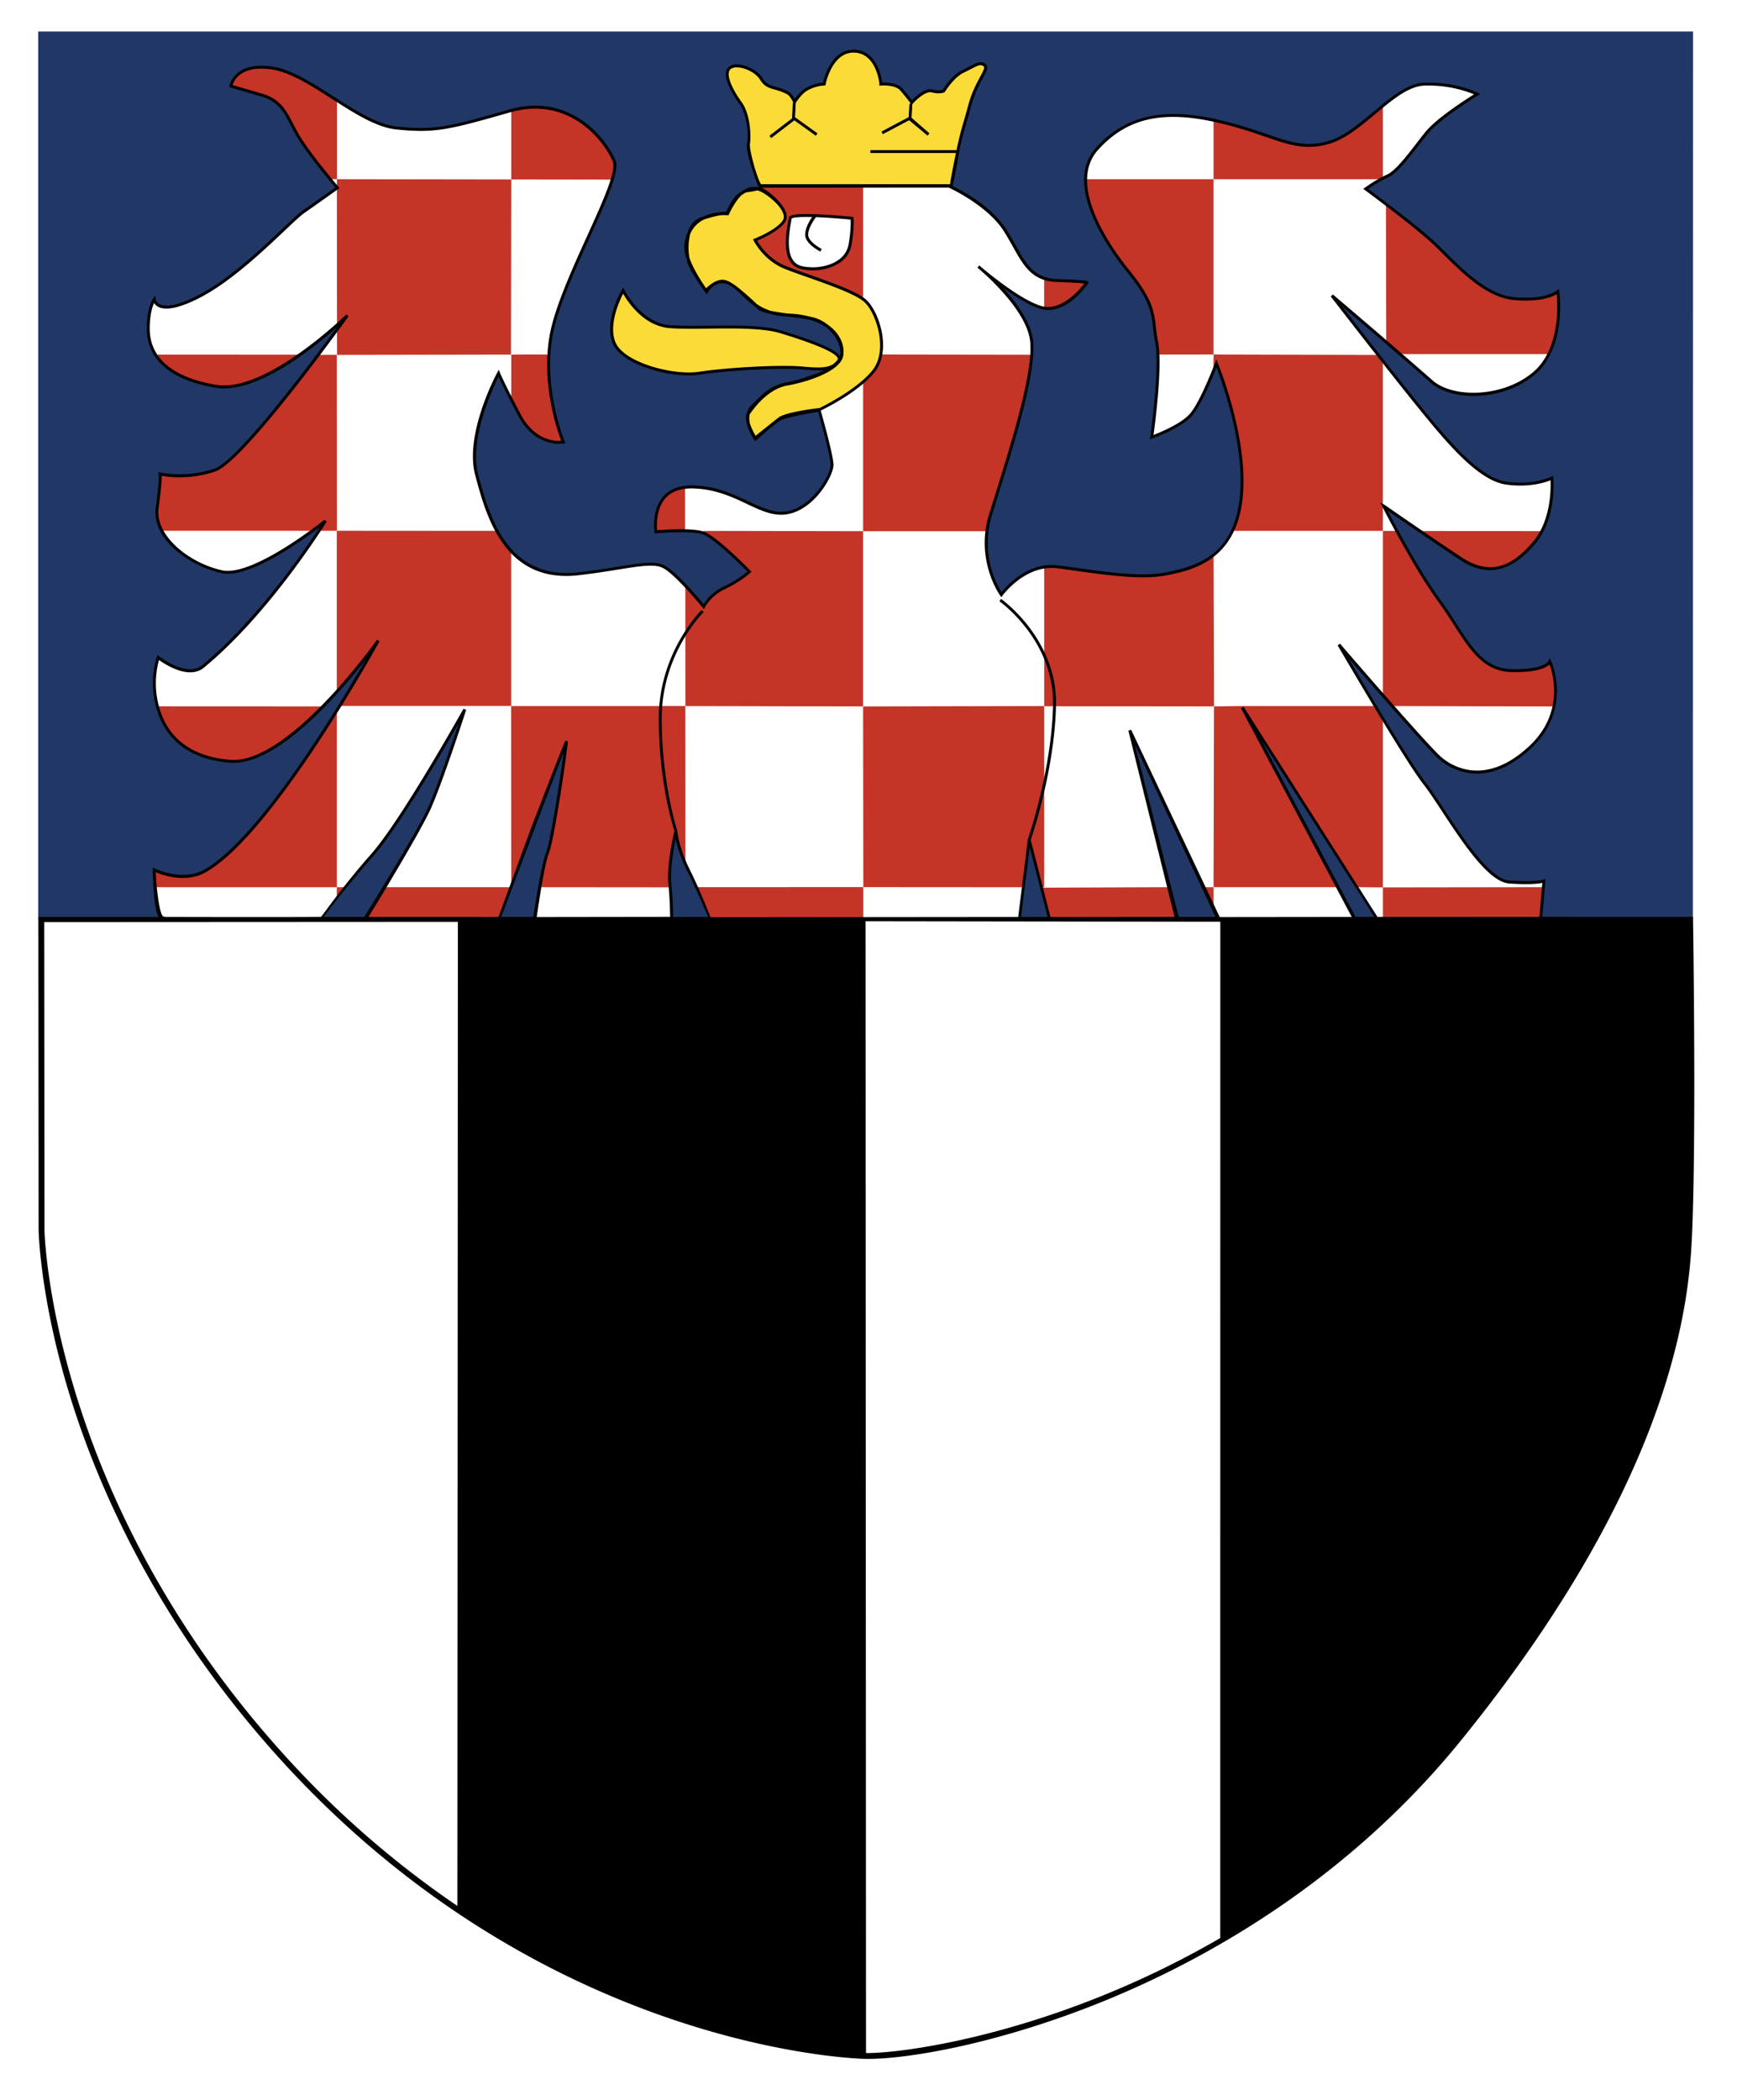 <svg xmlns="http://www.w3.org/2000/svg" viewBox="0 0 48 58">
  <path fill="#C43427" d="M14.128 4.957l-.007 4.837-4.807.008-.005-4.852 4.819.007z"/>
  <path fill="#C43427" d="M9.311 2.751V4.95h-.216s-.44-.584-.534-.726c-.095-.141-.505-.746-.585-.942-.081-.195-.357-.531-.613-.605-.255-.074-.988-.302-.988-.302s.147-.311.336-.417c.263-.148.824-.104 1.056-.027.464.154 1.544.82 1.544.82zM14.855 2.956c.488 0 .951.231 1.369.532s.732.894.768 1.051c.035.157-.08.422-.08.422l-2.784-.004V3.04s.239-.084.727-.084zM4.436 14.661s-.12-.453-.084-.755.072-.807.072-.807l.09.013s.806.099 1.333-.096c.527-.196 1.457-1.31 1.572-1.467S8.78 9.801 8.78 9.801l.527-.002.003 4.861H4.517l-.081.001z"/>
  <path fill="#C43427" d="M9.393 19.49l.824-1.411-.91 1.019V14.66l4.411.003s.109.193.168.273c.059.08.24.289.24.289v4.273H9.392M4.283 24.504l-.017-.468s.605.254 1.138.122c.382-.095.789-.475 1.095-.77.428-.413 1.319-1.523 1.596-1.924.28-.406 1.213-1.82 1.213-1.82v4.861H4.534l-.251-.001zm4.304-4.666c-.057.064-.935.82-1.426 1.036-.491.215-1.039.185-1.56.003-.521-.182-.911-.609-1.029-.807s-.222-.561-.222-.561h.156l4.397.002-.316.327zM10.622 24.504h3.506l-.342.905h-3.694l.53-.905zM18.942 23.915l-.27-.866-.148.699c-.038.178-.027.76-.027.76l-3.591-.003s.126-.733.175-.837c.049-.104.235-.961.268-1.164s.284-1.88.284-1.88-.262.536-.312.672-.584 1.53-.65 1.721c-.065.191-.544 1.447-.544 1.447l-.003-4.963 4.815-.001.003 4.415zM23.857 24.502v.91h-4.215l-.405-.909 4.62-.001zM19.423 14.663l4.428.009v4.839l-4.911-.01-.002-3.308.497.543s.15-.21.23-.28c.081-.07.341-.241.471-.301s.571-.381.571-.381-.561-.531-.651-.612c-.089-.079-.633-.499-.633-.499z"/>
  <path fill="#C43427" d="M24.336 9.792l4.175.006s-.051.465-.111.798-.464 1.775-.646 2.37c-.182.595-.501 1.707-.501 1.707h-3.402v-4.119s.212-.199.295-.31c.136-.182.19-.452.19-.452zM28.439 23.26l-.172 1.246-4.41-.003-.006-4.991 5.003-.011v5.006h-.081l-.334-1.247zM32.323 24.504l.21.888H29.01l-.223-.874 3.536-.014zM42.652 24.504l-.08.895-4.357.006v-.895l4.437-.006zM33.535 15.344l.012 4.167-4.692-.005v-3.852s.26-.027.735.047 1.562.204 1.912.198c1.341-.023 2.033-.555 2.033-.555zM41.92 15.447c-.652.457-1.149.195-1.378.087s-1.301-.868-1.301-.868l1.805.002 1.546.002s-.134.4-.672.777zm-2.131 1.175c.321.462.448.737.953 1.367.49.613.796.513 1.329.529.534.017.76-.223.76-.223l.146.487-.002.731-4.511-.013-.249-.282v-4.554h.367c0 .001.887 1.496 1.207 1.958zM34.291 12.703c-.058-.575-.313-1.604-.373-1.795a41.702 41.702 0 00-.313-.877l-.073.151.003-.39 4.519.011.16.188v4.671h-4.145c0-.002.343-.748.222-1.959zM31.9 9.001c-.066-.644-.434-1.19-.807-1.624s-.756-1.2-.918-1.523c-.161-.323-.187-.904-.187-.904h3.546v4.841l-1.544.002c.001 0-.022-.142-.09-.792zm-3.046-.481v-.826s.438.078.795.075c.191-.001.383.047.383.047s-.261.331-.427.458c-.356.274-.751.246-.751.246zM43.017 9.123c-.061.383-.242.657-.242.657h-4.467l-.009-4.146s.663.503.854.665c.191.161 1.049.979 1.19 1.109.141.131.669.657 1.361.807.746.161 1.361-.121 1.361-.121s.012.645-.048 1.029zM38.215 2.926V4.95h-4.68V3.312s.553.142.809.222c.257.081.984.353 1.416.433.43.081.971.033 1.417-.237.444-.27 1.038-.804 1.038-.804zM4.314 9.794l3.969.002s-.815.583-1.286.718c-.471.134-.908.302-1.76-.041-.717-.287-.923-.679-.923-.679zM9.538 24.504h-.231v.308zM14.128 9.793v1.255s.244.465.316.574.377.464.661.547c.284.083.465.031.465.031s-.284-.833-.331-1.192c-.072-.553-.073-1.216-.073-1.216l-1.038.001zM18.93 14.661s-.241-.011-.45-.001-.357.023-.357.023-.016-.601.116-.794a.997.997 0 01.691-.428v1.2zM21.034 5.136l-.037.043.051.056s.39.247.444.348c.054.101.248.269.208.431-.057.235-.464.444-.605.518s-.208.087-.208.087.155.491.773.747c.619.255 1.076.383 1.412.511l.78.383V5.136h-2.818zm2.441 1.643a.69.69 0 01-.296.437c-.25.172-.645.248-.995.182-.523-.1-.429-.924-.363-1.298l.019-.106c.035-.039.302-.046.611-.039l.103.003c.288.01.668.042.996.074.003.083-.008.37-.075.747zM33.259 24.504h.276v.585zM36.965 24.504h-3.43l.012-4.993.756-.01zM38.215 19.895v4.615l-.726-.006-3.186-5.003h3.68z"/>
  <g fill="#213765">
    <path d="M10.287 23.611c-.665.751-1.265 1.59-1.443 1.795l1.241.005c.279-.442 1.479-2.448 1.764-3.065.327-.71.86-2.374.867-2.394l-.03-.064c-.018.03-1.559 2.773-2.399 3.723zM28.428 23.329l-.252 2.052h.823l-.517-2.063zM15.561 20.701l-.216.544-.613 1.626-.945 2.511.998-.002c.054-.358.231-1.554.338-1.812.141-.338.479-2.451.523-2.92 0 0 .01-.183-.085.053zM34.799 20.416l2.626 4.965h.635l-3.227-5.052zM31.316 20.555l1.199 4.826h1.15l-2.305-4.902zM18.693 23.019l-.033.033c-.009.038-.202.828-.147 1.379.032.319.037.815.043.949l1.08.001c-.096-.209-.375-.882-.6-1.332-.322-.645-.343-1.026-.343-1.03z"/>
  </g>
  <g fill="#213765">
    <path d="M26.434 4.358v-.006zM1.056.87v24.539l3.398-.002c-.075-.229-.18-1.049-.19-1.313l-.002-.063.059.024c.182.076.816.301 1.345.001 1.795-1.016 4.52-5.883 4.768-6.33l-.004-.002c-.248.343-2.528 3.432-4.076 3.302-1.508-.125-1.955-1.058-2.063-1.818a2.474 2.474 0 01.066-.991l.016-.056.046.034c.182.131.805.532 1.193.214 1.726-1.418 3.19-3.714 3.365-3.993l-.009-.007c-.239.188-2.021 1.562-2.833 1.383-.93-.204-1.893-.978-1.788-1.763.076-.573.086-.802.085-.887v-.049l.048.009a3.04 3.04 0 001.463-.12c.627-.217 2.641-2.85 3.637-4.24l-.008-.003c-.254.243-2.294 2.149-3.604 1.93-.853-.142-1.871-.535-1.871-1.598 0-.38.077-.613.124-.718l.031-.071.041.065a.247.247 0 00.095.089c.202.111.577.028 1.112-.246.834-.427 1.742-1.285 2.343-1.853.246-.232.44-.416.545-.489.352-.244.93-.657.935-.66-.006-.008-.663-.777-1.018-1.323-.094-.146-.167-.286-.237-.42-.188-.364-.35-.678-.836-.82l-.815-.237-.04-.011.012-.039c.043-.143.253-.597 1.146-.456.509.08 1.093.455 1.66.818.597.382 1.215.778 1.751.835 1.058.111 1.452.013 3.136-.469 1.598-.457 2.588.701 2.889 1.377.12.27-.264 1.115-.708 2.093-.367.808-.782 1.723-.97 2.452-.369 1.426.148 2.895.256 3.174l.019.051-.054.004c-.171.013-.76-.002-1.156-.75-.46-.868-.576-1.154-.578-1.157-.037.069-.905 1.693-.605 2.81.298 1.111.797 2.972 2.833 2.728.432-.052.795-.11 1.088-.156.615-.098.986-.157 1.228-.045.353.164 1.115 1.1 1.124 1.11.002-.003.173-.334.578-.523.408-.19.676-.431.688-.441-.323-.333-1.01-.987-1.292-1.074-.32-.099-1.101-.043-1.254-.031l-.04.003-.003-.04c-.013-.136-.033-.604.238-.912.175-.199.439-.296.784-.288.63.014 1.102.237 1.518.433.382.181.711.336 1.068.283.754-.112 1.265-1.04 1.265-1.322 0-.156-.126-.671-.375-1.532v-.001c-.348.043-.933.14-1.081.253-.165.127-.525.417-.632.503l-.036.029-.024-.04a1.736 1.736 0 01-.16-.344.635.635 0 01-.011-.272l.001-.006.002-.005.001-.003.008-.014c.182-.264.563-.72 1.062-.805.246-.042.795-.229 1.153-.422-.068-.008-.197.018-.278.005-.127-.02-.288-.011-.449-.026-.613-.059-2.125.031-2.849.143-.725.112-2.139-.261-2.365-.856-.189-.498.121-1.167.221-1.359l.034-.067.037.065c.116.207.551.884 1.276.933.297.02.664.015 1.052.011.709-.008 1.513-.018 1.997.132 1.035.319 1.531.538 1.604.706.007.006.027.02.049.034a.34.34 0 00.036-.134v-.008-.018c.003-.025.004-.048.003-.07-.016-.262-.167-.504-.428-.683a1.026 1.026 0 00-.394-.194l-.072-.015a2.493 2.493 0 00-.592-.085h-.008a7 7 0 01-.493-.078 1.449 1.449 0 01-.394-.19l-.003-.001-.002-.002-.007-.007c-.133-.125-.334-.315-.525-.46a1 1 0 00-.144-.101.584.584 0 00-.206-.093c-.19-.024-.388.147-.465.222l-.034.033-.027-.04c-.1-.144-.346-.514-.464-.842l-.001-.003v-.003c-.016-.091-.061-.411.021-.687l.001-.002.001-.002a.822.822 0 01.41-.422l.002-.001.003-.001c.17-.053.319-.091.444-.114h.003c.121-.009.205-.001.206-.001.06-.132.214-.417.368-.553l.003-.002.003-.002.015-.009.045-.027.045-.028.004-.002.005-.001c.009-.003.176-.049.189-.051.218-.024.285-.037.236-.025-.032-.095-.103-.273-.153-.431-.05-.156-.088-.201-.112-.317l-.005-.023c-.001-.003-.086-.37-.067-.456.057-.258 0-.826-.22-1.129-.265-.365-.483-.809-.302-.964.064-.055.171-.074.302-.052.231.038.479.19.578.355.103.172.221.206.385.252.098.028.208.059.339.128.073.038.142.184.169.247l.023.001c.014-.021.156-.23.29-.32.248-.165.524-.171.527-.171.001-.009.188-.95.853-.909.613.038.706.816.715.904v.004c.017-.001.411-.031.568.154.149.175.229.283.255.336l.04.01c.057-.06.349-.359.545-.31.217.054.323.003.325.003.01-.017.256-.417.55-.55.078-.036.145-.071.206-.104.168-.089.27-.144.371-.062.069.056.012.163-.084.341-.098.183-.232.433-.328.789-.061.227-.12.431-.168.595a7.137 7.137 0 00-.189.833v.003a8.633 8.633 0 01-.165.799c.011.005 1.05.476 1.513 1.212.094.15.173.291.249.426.291.519.521.929 1.182.951.471.016.673.031.76.042l.07.008-.043.056c-.147.191-.67.8-1.228.638-.525-.154-1.313-.778-1.627-1.04a3.464 3.464 0 00-.075-.064h-.001l.067.057c.285.249 1.224 1.12 1.36 1.9.143.81-.512 2.903-.945 4.289l-.182.587a2.668 2.668 0 00.302 2.204c.007-.009.642-.88 1.541-.771.179.021.377.049.568.076.841.117 1.793.25 2.457.117.66-.133 1.89-.379 2.063-2.122.164-1.639-.68-3.671-.688-3.691-.005.011-.416 1.106-.715 1.432-.244.267-.787.496-1.01.582l-.063.024.01-.068c.043-.313.251-1.906.128-2.55-.03-.153-.045-.282-.061-.41-.052-.449-.09-.773-.737-1.573-.432-.532-1.767-2.348-.854-3.361.804-.89 1.799-1.121 3.329-.771a12 12 0 011.347.398c.64.22 1.063.366 1.68.207.456-.117.895-.483 1.318-.837.478-.398.928-.774 1.377-.789a3.423 3.423 0 011.387.245l.072.03-.066.041c-.236.147-1.032.657-1.338 1.034-.077.095-.159.201-.237.303l-.009.011c-.291.375-.592.764-.826.871-.3.136-.593.35-.605.358.052.039 1.277.947 1.815 1.432.109.099.229.218.357.345.533.529 1.197 1.187 1.926 1.253.469.042.773-.012.945-.065a.7.7 0 00.211-.094l.055-.034.007.064c.024.251.109 1.539-.667 2.195-.856.723-2.274.726-2.834.221-.494-.445-2.313-1.996-2.723-2.346l-.006.005a243.96 243.96 0 002.315 2.947c.795.98 1.695 2.091 2.477 2.204.621.088 1.055-.051 1.213-.115l.053-.021.003.057c.012.256.011 1.138-.498 1.732-.449.525-1.084 1.049-2.009.441a117.277 117.277 0 01-2.145-1.46h-.001c.035.069.87 1.704 1.54 2.617.161.219.301.438.437.648.433.675.807 1.259 1.545 1.28.695.02.946-.115 1.033-.198l.044-.042.021.058c.113.309.408 1.387-.576 2.303-1.26 1.171-2.214.528-2.477.303-.358-.308-2.519-2.808-2.781-3.112l-.006.004c.253.433 1.864 3.186 2.348 3.797.136.172.308.433.506.735.571.869 1.283 1.951 1.833 1.992.536.04.799.009.908-.014l.054-.011-.006.054-.067.99 4.194.002.004-24.51H1.056z"/>
  </g>
  <g fill="#213765">
    <path d="M10.287 23.611c-.665.751-1.265 1.59-1.443 1.795l1.241.005c.279-.442 1.479-2.448 1.764-3.065.327-.71.86-2.374.867-2.394l-.03-.064c-.018.03-1.559 2.773-2.399 3.723zM28.428 23.329l-.252 2.052h.823l-.517-2.063zM15.561 20.701l-.216.544-.613 1.626-.945 2.511.998-.002c.054-.358.231-1.554.338-1.812.141-.338.479-2.451.523-2.92 0 0 .01-.183-.085.053zM34.799 20.416l2.626 4.965h.635l-3.227-5.052zM31.316 20.555l1.199 4.826h1.15l-2.305-4.902zM18.693 23.019l-.033.033c-.009.038-.202.828-.147 1.379.032.319.037.815.043.949l1.08.001c-.096-.209-.375-.882-.6-1.332-.322-.645-.343-1.026-.343-1.03z"/>
  </g>
  <path fill="#FBDB38" d="M27.203 1.799c-.101-.082-.203-.028-.371.062-.062.032-.128.068-.206.104-.294.134-.54.534-.55.55-.002 0-.108.051-.325-.003-.217-.055-.552.317-.556.321l-.002-.003c-.008-.011-.081-.118-.282-.354-.157-.185-.552-.155-.568-.154v-.004c-.009-.088-.102-.866-.715-.904-.665-.041-.851.899-.853.909-.002 0-.279.006-.527.171-.138.092-.285.313-.291.322-.001-.002-.088-.196-.191-.25-.131-.069-.242-.1-.339-.128-.164-.047-.282-.081-.385-.252-.099-.165-.347-.318-.578-.355-.13-.021-.238-.002-.302.052-.181.155.038.6.302.964.228.314.255.892.22 1.132-.022.146.181.927.31 1.131l.012.019h5.284l.003-.037c.01-.096.094-.544.161-.856l.011-.049.007-.032c.06-.276.115-.506.152-.631.048-.164.107-.368.168-.595.096-.356.23-.606.328-.789.095-.179.152-.286.083-.341z"/>
  <g fill="#FBDB38">
    <path d="M23.915 8.311c-.238-.219-.982-.482-1.58-.693-.26-.092-.506-.179-.671-.249-.534-.226-.787-.721-.798-.742.024-.009.601-.232.798-.514.043-.062.05-.137.021-.225-.093-.28-.513-.595-.705-.659l-.035-.01-.009-.002-.01-.002-.01.002a1.935 1.935 0 01-.287.052c-.013.001-.025.005-.035.008l-.004.002-.004.002a1.763 1.763 0 01-.09.056l-.015.009-.003.002-.003.002c-.154.136-.309.421-.368.553 0 0-.084-.008-.206.001h-.004a3.696 3.696 0 00-.444.114l-.004.002-.002.001a.822.822 0 00-.41.422l-.001.002-.001.002c-.081.276-.036.596-.021.687v.003l.001.003c.119.33.365.7.465.843l.027.039.034-.033c.077-.075.275-.246.465-.222.05.006.119.038.206.093a1 1 0 01.144.101c.19.146.392.335.525.46l.007.007.002.002.003.002c.123.084.252.146.394.19.149.031.325.055.493.078h.004c.212.006.411.035.592.085.03.006.053.01.072.015.13.029.267.096.394.194.261.179.412.42.428.683a.423.423 0 01-.003.07v.025c-.016.472-1.129.769-1.517.836-.499.085-.879.541-1.062.805l-.008.014-.001.003-.002.005-.001.006a.619.619 0 00.011.272c.048.154.135.302.16.344l.024.04.036-.029c.106-.086.467-.376.632-.503.152-.118.773-.217 1.117-.258l.007-.001.006-.003c.105-.051 1.044-.513 1.475-1.053.452-.566.113-1.625-.229-1.939z"/>
    <path d="M22.177 10.166c.553.053.769.025.925-.12a.781.781 0 00.073-.082.086.086 0 00.013-.08c-.055-.169-.551-.391-1.609-.717-.484-.149-1.288-.14-1.997-.132-.388.004-.755.009-1.052-.011-.725-.049-1.16-.727-1.276-.933l-.037-.065-.034.067c-.1.193-.41.861-.221 1.359.227.595 1.641.968 2.365.856.725-.112 2.236-.201 2.85-.142z"/>
  </g>
  <path d="M23.581 5.992l-.032-.003c-.004 0-.426-.043-.846-.064-.815-.041-.896.029-.907.098l-.012.069c-.07.4-.215 1.232.386 1.347.377.072.763.003 1.034-.184a.738.738 0 00.324-.477c.085-.485.058-.742.057-.753l-.004-.033zm-.133.771a.655.655 0 01-.29.424c-.25.172-.623.237-.973.17-.523-.1-.387-.878-.321-1.253l.011-.066c.035-.038.26-.05.568-.043-.047.066-.193.285-.193.49 0 .25.404.456.421.464l.037-.072c-.105-.053-.376-.226-.376-.392 0-.184.169-.425.214-.487.288.01.632.035.96.067.005.082.008.321-.058.698z"/>
  <path d="M46.785 25.393l-.002-.068h-.1l-4.063-.001.083-.987.006-.064-.061.023c-.002 0-.227.079-.944.025-.529-.039-1.266-1.158-1.803-1.974-.198-.303-.37-.563-.508-.737-.406-.515-1.634-2.584-2.14-3.445.655.756 2.215 2.547 2.521 2.812.27.23 1.246.89 2.53-.304 1.163-1.082.565-2.402.559-2.416l-.039-.084-.034.086c-.001.001-.127.249-1.034.223-.717-.021-1.068-.568-1.512-1.261-.137-.211-.276-.431-.438-.65-.561-.765-1.24-2.042-1.462-2.468.349.242 1.31.906 2.014 1.368.962.632 1.637.047 2.061-.448.603-.704.508-1.775.504-1.82l-.006-.059-.053.026c-.004.002-.493.24-1.241.134-.765-.11-1.66-1.214-2.449-2.189-.62-.765-1.638-2.072-2.098-2.666.62.53 2.029 1.734 2.451 2.115.575.519 1.991.536 2.887-.22.888-.75.677-2.28.674-2.295l-.011-.075-.056.051c-.003.002-.306.262-1.18.183-.714-.065-1.373-.718-1.902-1.243-.128-.127-.248-.247-.357-.345-.487-.439-1.545-1.231-1.774-1.401.095-.065.325-.219.554-.322.244-.111.548-.504.842-.884.085-.11.166-.214.245-.313.349-.43 1.382-1.059 1.393-1.065l.063-.038-.065-.033c-.025-.012-.623-.307-1.478-.28-.462.015-.918.395-1.4.798-.421.351-.856.713-1.304.829-.606.153-1.025.009-1.658-.209-.35-.12-.785-.27-1.351-.399-1.525-.349-2.563-.107-3.367.783-.936 1.037.415 2.875.852 3.414.64.791.677 1.11.729 1.552.016.126.03.257.061.413.135.702-.135 2.585-.138 2.604l-.01.066.063-.022c.031-.011.783-.283 1.089-.617.255-.278.577-1.07.686-1.349.163.42.79 2.154.647 3.576-.158 1.581-1.132 1.905-2.031 2.086-.657.131-1.606-.001-2.443-.118a43.798 43.798 0 00-.569-.076c-.8-.097-1.396.562-1.543.743a2.628 2.628 0 01-.267-2.124l.182-.586c.435-1.39 1.092-3.489.947-4.308-.087-.495-.476-1.013-.832-1.399.34.245.741.499 1.056.591.681.199 1.285-.668 1.311-.705l.007-.011v-.012c0-.044 0-.067-.864-.096-.638-.021-.852-.402-1.147-.93-.077-.137-.156-.278-.25-.428-.428-.681-1.315-1.125-1.498-1.212.036-.122.109-.499.156-.778.031-.181.079-.453.188-.826.051-.174.108-.371.169-.596.095-.352.228-.6.325-.78.105-.196.169-.315.073-.392-.122-.098-.245-.032-.416.058-.059.031-.126.067-.203.102-.286.13-.518.485-.561.555a.536.536 0 01-.288-.009c-.203-.05-.467.198-.563.298a6.352 6.352 0 00-.258-.32c-.144-.167-.455-.173-.564-.169-.023-.173-.155-.87-.749-.907-.629-.04-.848.743-.887.91a1.125 1.125 0 00-.517.176 1.252 1.252 0 00-.263.277.536.536 0 00-.178-.208 1.616 1.616 0 00-.347-.131c-.161-.046-.267-.076-.362-.234-.12-.201-.396-.34-.606-.375-.145-.023-.26-.002-.334.062-.26.223.201.887.296 1.018.21.291.268.853.213 1.097-.051.231.244 1.01.316 1.196l-.036.011a.449.449 0 00-.351.069.39.39 0 00-.118.072l-.029.018c-.155.084-.313.417-.356.512-.03 0-.084.005-.168.019a1.282 1.282 0 00-.474.122.977.977 0 00-.042.013c-.207.067-.322.229-.381.416a1.1 1.1 0 00-.094.368.914.914 0 00.065.369l.02.096c.062.232.46.78.477.804l.029.041.002-.003.03.04.03-.056a.538.538 0 01.186-.194l.007-.005a.4.4 0 01.386-.004c.021.01.04.022.06.034.041.026.083.057.127.091.056.047.111.101.171.158.104.101.218.21.36.309.035.033.065.062.088.082.057.052.179.09.337.123.141.042.302.071.491.077l.108.014c.181.023.353.046.487.072.184.052.336.124.459.21.222.175.392.438.394.709a.335.335 0 01-.022.084c-.114-.178-.605-.391-1.614-.703-.489-.151-1.262-.142-2.008-.133-.387.003-.753.007-1.048-.013-.821-.055-1.272-.967-1.277-.976l-.033-.068-.039.065c-.02.034-.491.851-.259 1.461.24.63 1.671.995 2.409.881.722-.111 2.229-.2 2.839-.142.261.025.454.034.605.016a2.102 2.102 0 01-.318.133c-.006.002-.338.129-.742.21-.41.083-.614.287-.922.595l-.034.034a.47.47 0 00-.127.233c-.034.08-.023.183.007.285.053.23.191.425.202.439l.026.037.034-.03c.004-.004.475-.436.661-.542.163-.093.877-.214 1.043-.241.057.202.346 1.229.346 1.47 0 .266-.511 1.175-1.23 1.282-.344.051-.669-.102-1.045-.279-.42-.198-.896-.423-1.534-.438-.358-.008-.632.094-.815.302-.331.376-.247.959-.243.984l.006.038.038-.003c.009-.001.931-.081 1.278.026.308.095 1.083.87 1.245 1.033a3.107 3.107 0 01-.646.407 1.326 1.326 0 00-.564.492c-.155-.188-.781-.93-1.103-1.079-.253-.117-.629-.057-1.252.042-.292.046-.655.104-1.085.156-2.002.24-2.495-1.599-2.79-2.698-.259-.967.395-2.369.563-2.706.06.133.21.452.545 1.082.476.897 1.245.766 1.253.764l.049-.009-.02-.046c-.007-.016-.677-1.632-.273-3.197.187-.726.602-1.64.968-2.446.467-1.028.835-1.84.708-2.126-.305-.688-1.312-1.865-2.936-1.4-1.711.49-2.067.579-3.121.468-.526-.056-1.14-.449-1.734-.829-.569-.363-1.157-.74-1.674-.822-1.073-.17-1.201.522-1.202.529l-.006.035.035.01.853.248c.469.137.62.429.812.799.07.136.143.277.239.424.22.339.556.763.782 1.039.094.117.171.208.209.254-.13.093-.596.425-.899.635-.108.075-.303.26-.551.493-.599.566-1.504 1.421-2.333 1.846-.648.332-.941.318-1.073.248-.095-.05-.106-.131-.106-.135l-.013-.104-.06.086c-.007.01-.172.254-.172.822 0 .864.658 1.43 1.904 1.637 1.117.187 2.701-1.093 3.361-1.683-.708.966-2.753 3.698-3.395 3.919a3.004 3.004 0 01-1.491.109l-.064-.015.016.064c0 .003.021.134-.083.921-.119.894.98 1.624 1.819 1.808.739.162 2.192-.876 2.709-1.269-.403.62-1.73 2.566-3.249 3.815-.421.346-1.18-.243-1.187-.249l-.044-.035-.019.053c-.007.02-.167.484-.085 1.066.111.774.565 1.725 2.1 1.853 1.284.107 3.004-1.883 3.757-2.847-.795 1.378-2.956 4.95-4.461 5.802-.599.339-1.358-.025-1.366-.028l-.06-.029.002.066c.003.099.016 1.054.163 1.299H1.06l.007 8.636c0 .02.03 1.881.869 4.602.773 2.509 2.412 6.289 5.83 10.049 6.961 7.657 15.156 8.212 16.067 8.25 1.026.043 3.684-.36 6.803-1.648 2.709-1.119 6.602-3.271 9.757-7.17 6.121-7.563 6.311-12.526 6.373-14.157.108-2.79.02-8.439.019-8.497zM20.723 3.984c.04-.269 0-.85-.227-1.162-.262-.36-.458-.781-.309-.91.055-.047.151-.063.269-.043.221.036.457.181.55.337.111.185.243.223.409.27.096.027.205.059.332.125.076.04.151.18.173.231l-.012.02-.021.418-.625.48.049.064.639-.49.594.425.047-.066-.619-.443-.003-.002.02-.383.002-.018c.001-.002.147-.223.279-.311.234-.156.502-.164.505-.164h.033l.006-.032c.001-.009.181-.915.811-.876.584.036.671.808.677.868l-.005.045.049-.004c.004 0 .39-.03.535.139.196.231.271.338.279.351l-.028.02-.022.363-.002.001-.75.398.038.071.727-.385.509.425.052-.062-.494-.431.021-.376h-.001l.016-.017c.089-.1.355-.349.516-.309.232.058.348.002.353 0l.011-.005.006-.01c.003-.004.245-.404.532-.535.08-.037.147-.073.208-.104.176-.093.25-.128.327-.066.042.033-.003.122-.094.29-.1.184-.235.437-.332.797-.06.224-.117.42-.168.594a10.41 10.41 0 00-.153.634h-2.38v.081h2.364c-.066.308-.151.762-.162.861h-5.225c-.123-.192-.326-.967-.306-1.104zm1.458 6.141c-.616-.059-2.133.03-2.859.143-.712.11-2.101-.251-2.321-.83-.182-.479.114-1.123.219-1.327.125.222.566.904 1.308.954.299.02.667.016 1.056.011.706-.008 1.506-.018 1.983.129.374.115 1.51.466 1.583.691a.047.047 0 01-.007.043.623.623 0 01-.069.077c-.149.138-.368.159-.893.109zm-.668 1.408c-.164.127-.52.414-.632.504a1.69 1.69 0 01-.156-.332.594.594 0 01-.01-.255l.007-.013c.179-.259.551-.705 1.035-.788.425-.073 1.533-.373 1.551-.874v-.022a.392.392 0 00.002-.077c-.015-.257-.16-.519-.443-.712a1.069 1.069 0 00-.41-.202l-.07-.014a2.513 2.513 0 00-.602-.086 7.1 7.1 0 01-.487-.076 1.422 1.422 0 01-.383-.186l-.007-.006a7.187 7.187 0 00-.527-.462.967.967 0 00-.148-.104.601.601 0 00-.223-.099c-.207-.026-.415.152-.498.233-.103-.146-.344-.511-.459-.833a1.592 1.592 0 01.02-.668.786.786 0 01.391-.402c.196-.062.339-.095.439-.113.116-.009.197-.001.199-.001h.006l.024-.001.01-.022c.057-.125.208-.407.358-.539.021-.012.042-.024.061-.037l.044-.028a.131.131 0 01.027-.006c.127-.015.226-.036.293-.053l.041.011c.181.061.592.37.679.634.025.076.02.138-.016.189-.19.271-.773.497-.779.499l-.042.016.02.04c.011.021.27.529.818.761.166.07.412.157.673.249.595.21 1.334.472 1.566.685.333.306.664 1.335.224 1.885-.428.536-1.38 1.002-1.461 1.042-.089.008-.938.111-1.135.263zm-8.873 41.11a26.504 26.504 0 01-4.753-4.135c-6.5-7.149-6.657-14.468-6.658-14.54l-.007-8.498 11.431-.006-.013 27.179zM8.943 25.327c.103-.137.618-.83 1.373-1.684.673-.76 1.886-2.839 2.362-3.674-.208.627-.623 1.847-.861 2.363-.325.705-1.729 2.958-1.743 2.979l-.008.016H8.943zm4.905.001c.514-1.341 1.418-3.77 1.728-4.544-.1.76-.369 2.482-.485 2.762-.132.317-.33 1.625-.353 1.782h-.89zm4.752.001c0-.06 0-.426-.049-.918-.038-.379.058-.938.119-1.237.041.194.131.507.328.901.306.612.542 1.184.572 1.251l-.97.003zM33.72 53.53c-4.448 2.584-8.645 3.185-9.789 3.177l-.013-31.208-.003-.053 9.807.014-.002 28.07zm-5.506-28.201l.24-1.926.496 1.924-.736.002zm4.358-.001l-1.213-4.766 2.229 4.765-1.016.001zm4.888-.004l-.01-.015-2.615-4.905 3.145 4.921-.52-.001zm5.079.001l-4.474.001-3.703-5.809-.07.041 3.062 5.769-3.648.004-2.448-5.175-.076.027 1.274 5.142-3.428.004-.545-2.13c.022-.066.656-1.901.698-3.706.043-1.844-1.501-2.939-1.517-2.951l-.046.066c.016.011 1.523 1.082 1.481 2.883-.042 1.816-.696 3.697-.703 3.715h.004l-.263 2.122-8.5.008c-.051-.112-.279-.719-.567-1.297-.296-.593-.346-1.01-.353-1.076h.003c-.004-.013-.435-1.317-.435-3.119 0-1.791 1.146-2.925 1.158-2.936l-.056-.058c-.012.012-1.182 1.167-1.182 2.994 0 1.836.427 3.092.432 3.101-.009.038-.222.922-.167 1.474.042.426.046.812.048.906l-3.687.005c.035-.238.213-1.465.333-1.754.141-.338.48-2.598.525-3.066l.003-.035-.035-.009c-.038-.009-.038-.009-.132.226l-.212.536-.632 1.629-.906 2.47-3.594-.001c.223-.352 1.414-2.317 1.709-2.959.327-.71.985-2.739.992-2.759l-.074-.032c-.017.03-1.713 3.065-2.553 4.015-.779.881-1.302 1.641-1.382 1.733-.525.013-4.277.003-4.277.003a.299.299 0 01-.093-.018c-.104-.088-.185-.826-.199-1.216.196.082.837.307 1.38 0 1.886-1.067 4.773-6.326 4.802-6.379l-.068-.043c-.024.035-2.454 3.451-4.062 3.316-1.482-.124-1.92-1.038-2.027-1.783a2.48 2.48 0 01.064-.975c.181.13.83.551 1.242.212 1.827-1.502 3.377-4.007 3.392-4.032l-.06-.053c-.02.016-1.976 1.583-2.827 1.397-.913-.2-1.858-.955-1.757-1.718.075-.565.087-.798.086-.893.179.033.796.116 1.482-.121.802-.276 3.563-4.121 3.68-4.284l-.061-.052c-.022.021-2.224 2.174-3.596 1.944-.838-.139-1.837-.523-1.837-1.558 0-.369.073-.596.12-.702a.283.283 0 00.11.103c.216.117.604.034 1.151-.246.839-.43 1.75-1.29 2.352-1.859.245-.231.438-.414.541-.485.354-.246.93-.658.936-.662l.036-.026-.029-.033c-.006-.008-.663-.776-1.015-1.318-.093-.144-.165-.283-.235-.417-.192-.372-.358-.693-.86-.839l-.816-.237c.039-.13.236-.565 1.101-.428.501.078 1.082.451 1.644.811.602.385 1.223.784 1.769.841 1.066.112 1.461.014 3.151-.47 1.571-.449 2.545.69 2.84 1.355.112.253-.286 1.131-.708 2.06-.368.809-.784 1.727-.973 2.458-.372 1.438.147 2.914.257 3.199-.17.013-.733-.004-1.118-.729-.46-.868-.575-1.15-.576-1.153l-.032-.08-.041.076c-.038.069-.913 1.708-.609 2.839.301 1.125.806 3.006 2.877 2.757.432-.052.796-.11 1.088-.157.608-.097.975-.155 1.205-.048.345.16 1.102 1.089 1.109 1.099l.04.048.028-.056c.001-.003.165-.32.559-.504.414-.193.686-.437.697-.447l.031-.028-.029-.03c-.038-.04-.946-.973-1.309-1.085-.324-.1-1.086-.047-1.27-.032-.012-.131-.033-.585.228-.881.167-.19.42-.282.753-.274.622.014 1.089.234 1.501.429.388.183.723.341 1.091.287.775-.115 1.3-1.071 1.3-1.362 0-.261-.303-1.331-.353-1.504.072-.035 1.043-.503 1.492-1.065.475-.594.128-1.664-.232-1.995-.244-.224-.961-.478-1.594-.702-.26-.092-.505-.179-.668-.248-.437-.185-.686-.564-.756-.684.143-.059.598-.261.773-.511.051-.073.06-.161.026-.261-.087-.266-.456-.589-.671-.69l5.167-.004s1.073.486 1.528 1.211c.093.148.172.289.248.425.298.53.532.949 1.215.972.481.016.678.032.757.042-.139.18-.648.779-1.184.623-.524-.153-1.325-.793-1.612-1.031l-.105-.09-.002-.001-.052.062c.011.006.045.036.1.083.301.263 1.213 1.114 1.348 1.877.141.8-.513 2.888-.944 4.27l-.183.586c-.387 1.272.302 2.23.309 2.24l.033.045.032-.045c.006-.008.63-.86 1.503-.754.177.021.366.048.567.076.844.118 1.8.251 2.471.117.671-.135 1.919-.385 2.096-2.157.165-1.644-.683-3.69-.69-3.71l-.04-.094-.035.096c-.004.011-.413 1.099-.707 1.419-.243.266-.807.499-.993.572.048-.35.251-1.916.127-2.563-.029-.153-.044-.282-.06-.407-.053-.456-.092-.785-.746-1.594-.426-.526-1.746-2.319-.854-3.309.792-.878 1.776-1.104 3.29-.759.562.128.976.271 1.342.397.647.223 1.074.37 1.703.208.465-.12.907-.488 1.335-.845.472-.394.917-.765 1.352-.779a3.402 3.402 0 011.37.241c-.236.147-1.038.661-1.348 1.043-.08.099-.165.208-.246.314-.288.372-.586.757-.812.859a3.953 3.953 0 00-.612.363l-.045.032.044.033c.013.009 1.271.94 1.813 1.43.108.097.229.216.355.343.539.533 1.209 1.197 1.951 1.265.476.043.785-.013.962-.067a.722.722 0 00.22-.099c.028.289.101 1.523-.653 2.16-.842.711-2.232.716-2.78.222a252.924 252.924 0 00-2.752-2.37l-.058.056c.015.02 1.522 1.968 2.338 2.976.799.986 1.705 2.104 2.502 2.218.638.091 1.084-.057 1.233-.118.011.23.016 1.115-.488 1.704-.438.512-1.057 1.023-1.955.433-.869-.572-2.132-1.451-2.145-1.459l-.002-.001-.002-.001-.115-.063.06.117c.009.017.862 1.694 1.544 2.623.16.218.3.436.435.646.438.685.818 1.276 1.578 1.298.708.02.969-.121 1.062-.209.1.269.411 1.351-.565 2.26-1.235 1.148-2.167.521-2.423.302-.378-.325-2.777-3.108-2.801-3.136l-.065.047c.019.032 1.851 3.178 2.368 3.833.136.171.307.431.504.731.577.877 1.295 1.969 1.863 2.011.546.041.813.007.92-.015l-.081.939z"/>
</svg>